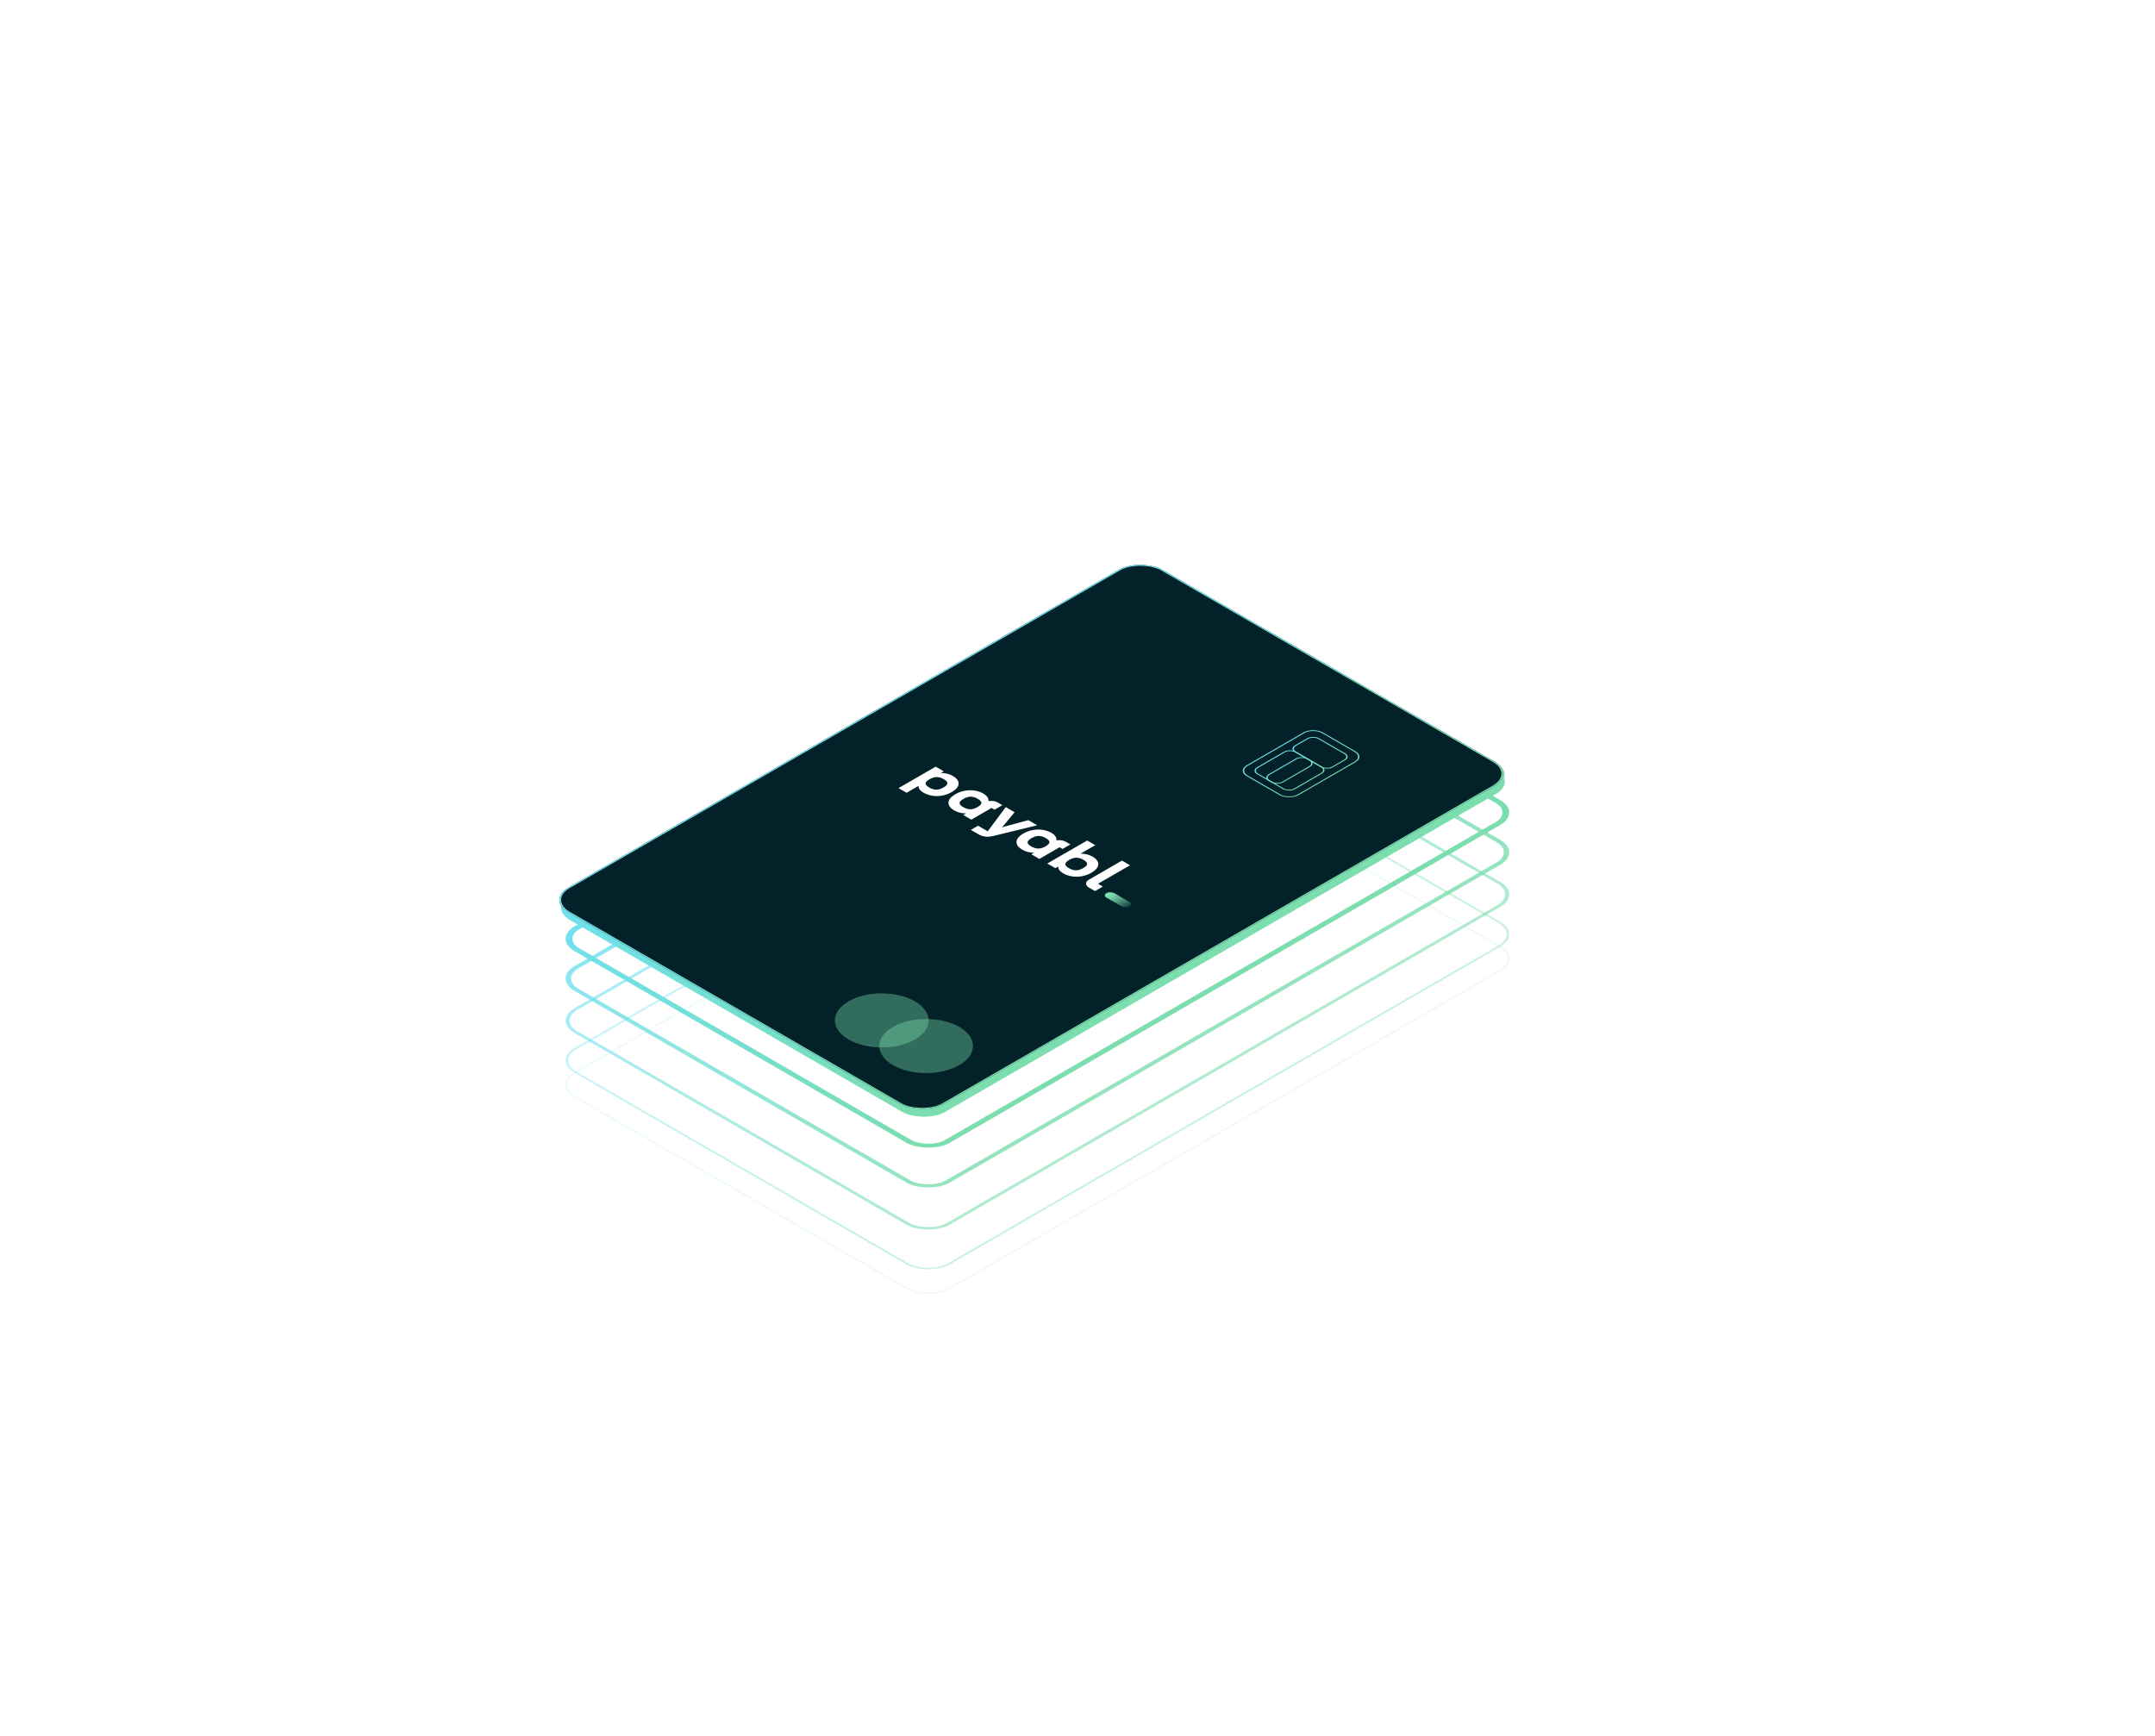 <svg width="1388" height="1118" viewBox="0 0 1388 1118" fill="none" xmlns="http://www.w3.org/2000/svg">
<g opacity="0.8" filter="url(#filter0_f_193_5545)">
<rect width="441.53" height="278.945" rx="15.94" transform="matrix(-0.866 0.5 -0.866 -0.5 977.304 499.129)" fill="url(#paint0_linear_193_5545)"/>
</g>
<g opacity="0.2">
<rect x="-0.617" width="440.817" height="278.232" rx="15.584" transform="matrix(-0.866 0.5 -0.866 -0.5 979.003 617.715)" stroke="url(#paint1_linear_193_5545)" stroke-width="0.713"/>
</g>
<g opacity="0.4">
<rect x="-1.234" width="440.105" height="277.52" rx="15.227" transform="matrix(-0.866 0.5 -0.866 -0.5 977.852 602.349)" stroke="url(#paint2_linear_193_5545)" stroke-width="1.425"/>
</g>
<g opacity="0.6">
<rect x="-1.851" width="439.392" height="276.807" rx="14.871" transform="matrix(-0.866 0.5 -0.866 -0.5 976.7 577.006)" stroke="url(#paint3_linear_193_5545)" stroke-width="2.138"/>
</g>
<g opacity="0.8">
<rect x="-2.468" y="8.49389e-08" width="438.68" height="276.095" rx="14.515" transform="matrix(-0.866 0.5 -0.866 -0.5 975.549 550.239)" stroke="url(#paint4_linear_193_5545)" stroke-width="2.85"/>
</g>
<rect x="-3.085" y="-1.06174e-07" width="437.967" height="275.382" rx="14.158" transform="matrix(-0.866 0.5 -0.866 -0.5 974.397 524.897)" stroke="url(#paint5_linear_193_5545)" stroke-width="3.563"/>
<rect x="-6.911" y="-2.37829e-07" width="433.55" height="270.965" rx="11.95" transform="matrix(-0.866 0.5 -0.866 -0.5 964.408 506.859)" stroke="url(#paint6_linear_193_5545)" stroke-width="7.98"/>
<g clip-path="url(#clip0_193_5545)">
<rect width="441.53" height="278.945" rx="15.94" transform="matrix(-0.866 0.5 -0.866 -0.5 976.186 498.367)" fill="#022128"/>
<circle opacity="0.4" cx="24.648" cy="24.648" r="24.648" transform="matrix(0.866 0.5 -0.866 0.5 567.922 632.601)" fill="#7CDDAE"/>
<circle opacity="0.4" cx="24.648" cy="24.648" r="24.648" transform="matrix(0.866 0.5 -0.866 0.5 596.507 649.104)" fill="#7CDDAE"/>
<g clip-path="url(#clip1_193_5545)">
<path d="M613.724 499.808L613.679 499.781C611.463 498.502 608.759 497.869 605.992 497.881L607.848 496.809L602.651 493.809L578.695 507.64L583.892 510.64L591.584 506.199C591.558 507.768 592.604 509.3 594.797 510.561L594.829 510.579L594.843 510.587C597.485 512.112 600.669 512.854 603.876 512.768C607.087 512.685 610.246 511.797 612.971 510.218C615.705 508.639 617.252 506.821 617.419 504.98C617.591 503.142 616.338 501.312 613.724 499.808ZM603.08 508.628C601.705 508.634 600.239 508.244 598.55 507.274C596.846 506.29 596.166 505.436 596.171 504.64C596.177 503.843 596.91 502.955 598.655 501.948C600.399 500.941 601.939 500.517 603.318 500.514C604.697 500.51 606.172 500.906 607.88 501.887C609.565 502.86 610.241 503.706 610.226 504.502C610.216 505.296 609.487 506.187 607.742 507.194C605.998 508.202 604.459 508.625 603.08 508.628Z" fill="white"/>
<path d="M647.448 532.307L647.439 532.312L645.333 532.926L646.397 531.751L653.496 523.165L647.773 519.861L636.164 535.444L629.938 531.849L625.282 534.537L629.732 537.107C631.375 538.056 632.937 538.655 634.66 538.86C636.383 539.066 638.104 538.855 639.967 538.403L668.04 531.562L662.313 528.255L647.448 532.307Z" fill="white"/>
<path d="M707.393 556.927C707.565 555.088 706.312 553.258 703.698 551.754L703.652 551.728C701.437 550.448 698.733 549.815 695.966 549.827L705.416 544.371L700.22 541.371L674.537 556.199L679.733 559.199L681.558 558.146C681.532 559.715 682.578 561.246 684.771 562.507L684.803 562.526L684.817 562.534C687.458 564.059 690.642 564.8 693.849 564.714C697.056 564.628 700.21 563.743 702.94 562.167L702.949 562.162C705.679 560.586 707.226 558.768 707.393 556.927ZM693.058 560.577C691.683 560.583 690.217 560.193 688.532 559.22C686.829 558.237 686.148 557.382 686.154 556.586C686.16 555.79 686.893 554.901 688.638 553.894C690.382 552.887 691.921 552.464 693.3 552.46C694.68 552.457 696.155 552.853 697.863 553.833C699.547 554.806 700.224 555.653 700.209 556.449C700.199 557.242 699.47 558.134 697.725 559.141C695.981 560.148 694.437 560.569 693.062 560.575L693.058 560.577Z" fill="white"/>
<path d="M707.181 569.234L727.831 557.312L722.635 554.312L701.231 566.669C698.869 568.033 698.929 570.282 701.365 571.688L705.279 573.948L710.317 571.039L707.186 569.231L707.181 569.234Z" fill="white"/>
<path d="M642.527 516.832C640.911 515.899 638.6 515.636 636.632 516.037C636.892 514.275 635.786 512.54 633.35 511.139L633.314 511.118L633.3 511.11C630.709 509.614 627.553 508.894 624.373 508.995C621.189 509.095 618.04 509.988 615.31 511.564C612.576 513.142 611.038 514.966 610.894 516.82C610.745 518.672 612.025 520.512 614.671 522.035L614.684 522.043L614.716 522.061C616.877 523.309 619.499 523.921 622.194 523.919L620.41 524.949L625.606 527.949L638.656 520.414L640.565 521.517L645.603 518.608L642.531 516.834L642.527 516.832ZM624.967 521.26C623.588 521.264 622.113 520.868 620.405 519.887C618.702 518.904 618.026 518.057 618.045 517.269C618.056 516.481 618.798 515.592 620.543 514.585C622.291 513.575 623.826 513.149 625.192 513.143L625.196 513.146C626.566 513.137 628.024 513.527 629.731 514.508C631.434 515.491 632.115 516.346 632.109 517.142C632.104 517.938 631.37 518.827 629.626 519.834C627.881 520.841 626.342 521.265 624.963 521.268L624.967 521.26Z" fill="white"/>
<path d="M686.348 542.132C684.732 541.199 682.422 540.936 680.454 541.338C680.713 539.576 679.608 537.841 677.172 536.44L677.136 536.418L677.122 536.411C674.531 534.914 671.374 534.194 668.195 534.296C665.011 534.395 661.866 535.286 659.136 536.862L659.127 536.867C656.397 538.443 654.86 540.266 654.715 542.121C654.567 543.972 655.846 545.813 658.492 547.335L658.506 547.343L658.538 547.362C660.699 548.609 663.321 549.221 666.016 549.219L664.232 550.249L669.428 553.249L682.478 545.715L684.387 546.817L689.425 543.908L686.353 542.135L686.348 542.132ZM668.789 546.561C667.41 546.564 665.934 546.168 664.227 545.188C662.524 544.204 661.848 543.358 661.867 542.569C661.877 541.781 662.62 540.892 664.364 539.885C666.113 538.876 667.648 538.449 669.013 538.443C670.383 538.435 671.841 538.825 673.548 539.806C675.251 540.789 675.932 541.644 675.927 542.44C675.921 543.236 675.187 544.125 673.443 545.132C671.698 546.139 670.159 546.563 668.78 546.566L668.789 546.561Z" fill="white"/>
<path d="M727.33 580.861L717.931 575.435C716.598 574.666 714.465 574.449 713.004 575.076C711.226 575.843 711.13 577.326 712.691 578.227L722.09 583.654C723.422 584.423 725.556 584.64 727.017 584.012C728.795 583.245 728.891 581.763 727.33 580.861Z" fill="url(#paint7_linear_193_5545)"/>
</g>
<rect x="-0.635" y="2.18516e-08" width="55.724" height="37.761" rx="6.599" transform="matrix(-0.866 0.5 -0.866 -0.5 877.936 487.752)" stroke="url(#paint8_linear_193_5545)" stroke-width="0.733"/>
<rect x="-0.635" y="2.18516e-08" width="17.231" height="27.496" rx="4.033" transform="matrix(-0.866 0.5 -0.866 -0.5 869.046 487.752)" stroke="url(#paint9_linear_193_5545)" stroke-width="0.733"/>
<rect x="-0.635" y="2.18516e-08" width="28.229" height="27.496" rx="4.033" transform="matrix(-0.866 0.5 -0.866 -0.5 854.123 496.368)" stroke="url(#paint10_linear_193_5545)" stroke-width="0.733"/>
<rect x="-0.635" y="2.18516e-08" width="28.229" height="9.898" rx="4.033" transform="matrix(-0.866 0.5 -0.866 -0.5 846.502 491.967)" stroke="url(#paint11_linear_193_5545)" stroke-width="0.733"/>
</g>
<rect x="-0.742" y="1.27754e-08" width="440.673" height="278.088" rx="15.511" transform="matrix(-0.866 0.5 -0.866 -0.5 974.8 498.739)" stroke="url(#paint12_linear_193_5545)" stroke-width="0.857"/>
<defs>
<filter id="filter0_f_193_5545" x="-2.905" y="3.397" width="1336.47" height="1072.76" filterUnits="userSpaceOnUse" color-interpolation-filters="sRGB">
<feFlood flood-opacity="0" result="BackgroundImageFix"/>
<feBlend mode="normal" in="SourceGraphic" in2="BackgroundImageFix" result="shape"/>
<feGaussianBlur stdDeviation="178.13" result="effect1_foregroundBlur_193_5545"/>
</filter>
<linearGradient id="paint0_linear_193_5545" x1="220.765" y1="0" x2="220.765" y2="278.945" gradientUnits="userSpaceOnUse">
<stop stop-color="#7CDDAE"/>
<stop offset="1" stop-color="#6FE0EF"/>
</linearGradient>
<linearGradient id="paint1_linear_193_5545" x1="220.765" y1="0" x2="220.765" y2="278.945" gradientUnits="userSpaceOnUse">
<stop stop-color="#7CDDAE"/>
<stop offset="1" stop-color="#6FE0EF"/>
</linearGradient>
<linearGradient id="paint2_linear_193_5545" x1="220.765" y1="0" x2="220.765" y2="278.945" gradientUnits="userSpaceOnUse">
<stop stop-color="#7CDDAE"/>
<stop offset="1" stop-color="#6FE0EF"/>
</linearGradient>
<linearGradient id="paint3_linear_193_5545" x1="220.765" y1="0" x2="220.765" y2="278.945" gradientUnits="userSpaceOnUse">
<stop stop-color="#7CDDAE"/>
<stop offset="1" stop-color="#6FE0EF"/>
</linearGradient>
<linearGradient id="paint4_linear_193_5545" x1="220.765" y1="0" x2="220.765" y2="278.945" gradientUnits="userSpaceOnUse">
<stop stop-color="#7CDDAE"/>
<stop offset="1" stop-color="#6FE0EF"/>
</linearGradient>
<linearGradient id="paint5_linear_193_5545" x1="220.765" y1="0" x2="220.765" y2="278.945" gradientUnits="userSpaceOnUse">
<stop stop-color="#7CDDAE"/>
<stop offset="1" stop-color="#6FE0EF"/>
</linearGradient>
<linearGradient id="paint6_linear_193_5545" x1="220.765" y1="0" x2="220.765" y2="278.945" gradientUnits="userSpaceOnUse">
<stop stop-color="#7CDDAE"/>
<stop offset="1" stop-color="#6FE0EF"/>
</linearGradient>
<linearGradient id="paint7_linear_193_5545" x1="729.519" y1="585.037" x2="722.373" y2="572.659" gradientUnits="userSpaceOnUse">
<stop stop-color="#7CDDAE" stop-opacity="0"/>
<stop offset="0.41" stop-color="#7CDDAE" stop-opacity="0.44"/>
<stop offset="0.82" stop-color="#7CDDAE" stop-opacity="0.84"/>
<stop offset="1" stop-color="#7CDDAE"/>
</linearGradient>
<linearGradient id="paint8_linear_193_5545" x1="28.229" y1="0" x2="28.229" y2="38.494" gradientUnits="userSpaceOnUse">
<stop stop-color="#7CDDAE"/>
<stop offset="1" stop-color="#6FE0EF"/>
</linearGradient>
<linearGradient id="paint9_linear_193_5545" x1="8.982" y1="0" x2="8.982" y2="28.229" gradientUnits="userSpaceOnUse">
<stop stop-color="#7CDDAE"/>
<stop offset="1" stop-color="#6FE0EF"/>
</linearGradient>
<linearGradient id="paint10_linear_193_5545" x1="14.481" y1="0" x2="14.481" y2="28.229" gradientUnits="userSpaceOnUse">
<stop stop-color="#7CDDAE"/>
<stop offset="1" stop-color="#6FE0EF"/>
</linearGradient>
<linearGradient id="paint11_linear_193_5545" x1="14.481" y1="0" x2="14.481" y2="10.632" gradientUnits="userSpaceOnUse">
<stop stop-color="#7CDDAE"/>
<stop offset="1" stop-color="#6FE0EF"/>
</linearGradient>
<linearGradient id="paint12_linear_193_5545" x1="220.765" y1="0" x2="220.765" y2="278.945" gradientUnits="userSpaceOnUse">
<stop stop-color="#7CDDAE"/>
<stop offset="1" stop-color="#6FE0EF"/>
</linearGradient>
<clipPath id="clip0_193_5545">
<rect width="441.53" height="278.945" rx="15.94" transform="matrix(-0.866 0.5 -0.866 -0.5 976.186 498.367)" fill="white"/>
</clipPath>
<clipPath id="clip1_193_5545">
<rect width="162.037" height="36.437" fill="white" transform="matrix(0.866 0.5 -0.866 0.5 610.246 489.425)"/>
</clipPath>
</defs>
</svg>
